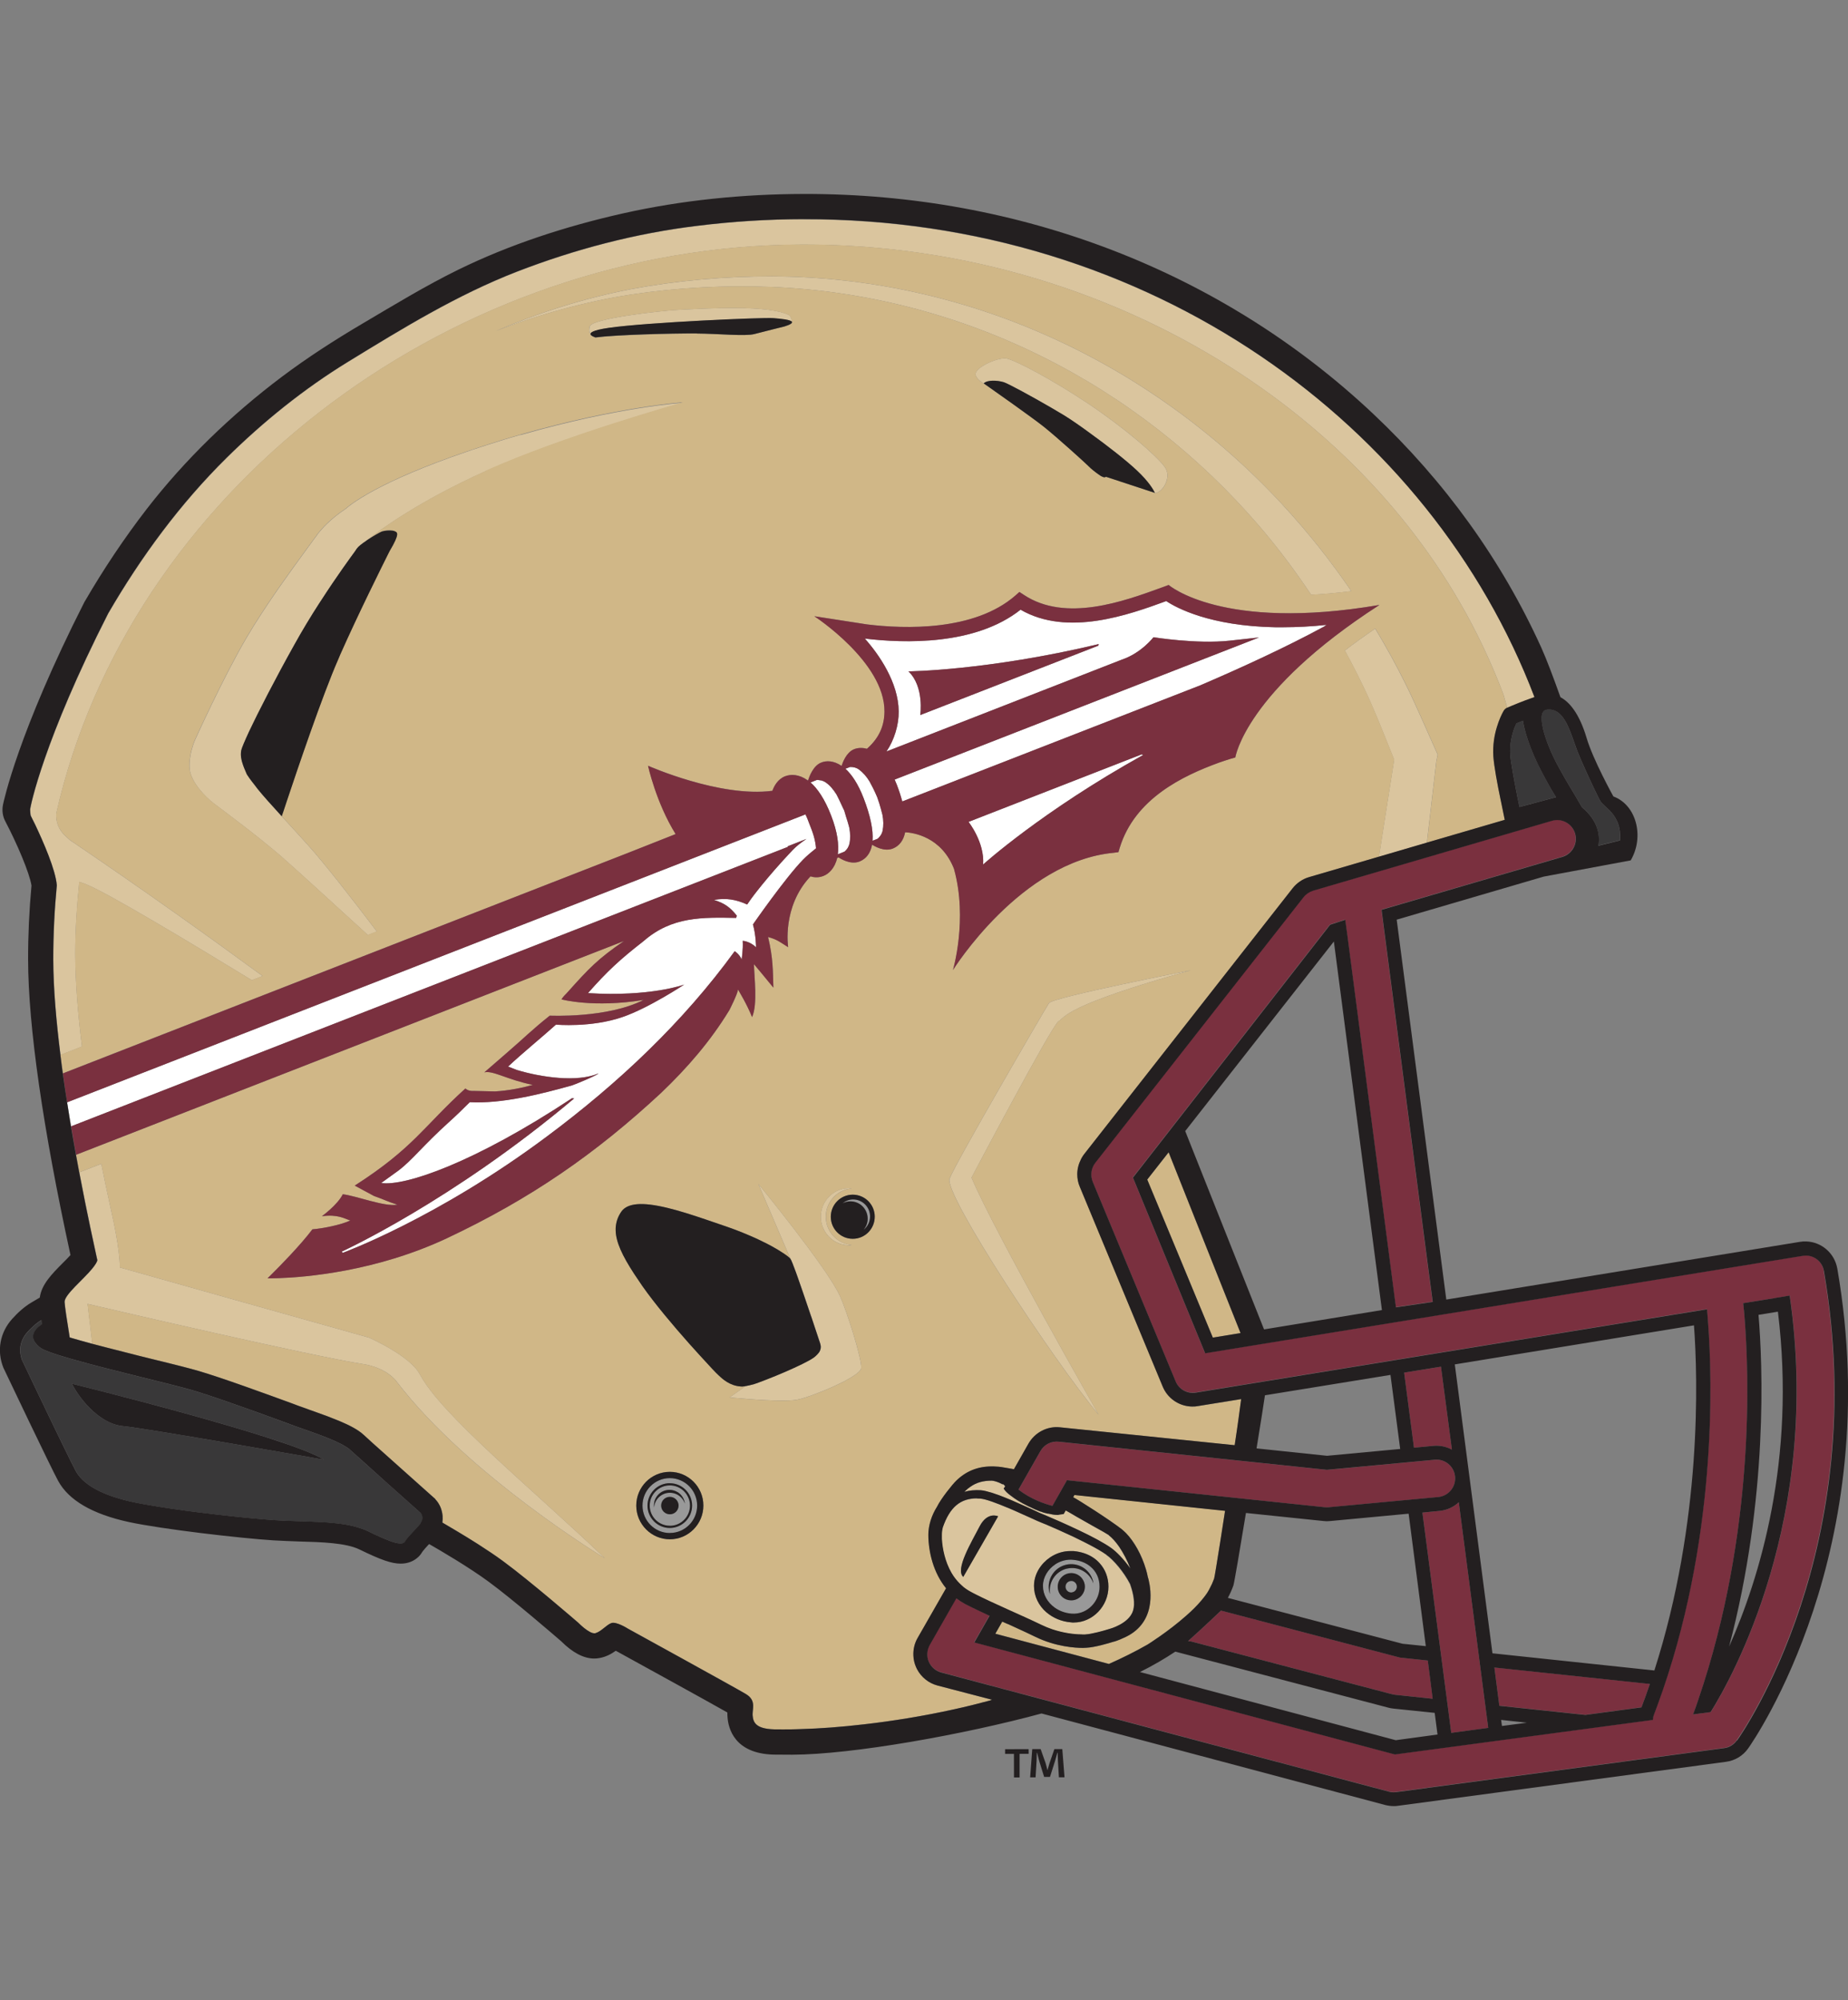 <?xml version="1.0" encoding="UTF-8"?>
<svg id="a" xmlns="http://www.w3.org/2000/svg" viewBox="0 0 332.7 360">
  <rect x="0" y="0" width="332.7" height="360" fill="#808080" stroke="none"/>
  <defs>
    <style>
      .b {
        fill: #231f20;
      }

      .c {
        fill: #fff;
      }

      .d {
        fill: #393839;
      }

      .e {
        fill: #d0b787;
      }

      .f {
        fill: #dac59e;
      }

      .g {
        fill: #7a303f;
      }

      .h {
        fill: #999;
      }
    </style>
  </defs>
  <g>
    <path class="c" d="M145.52,140.4l-.12.05s.06.03.09.06c0,0,0-.04.03-.11Z"/>
    <path class="c" d="M174.36,147.93s2.91,3.65,2.63,7.67c0,0,10.62-9.61,28.81-19.71-.08-.03-.19-.09-.27-.11l-31.17,12.15Z"/>
    <path class="c" d="M231.12,112.91h-1.46c-11.84-.23-17.85-3.51-19.7-4.72-6.7,2.45-17.74,6.46-26.22,1.55-8.17,6.47-20.95,6.05-27.97,5.2h-.02s-.02,0-.02,0l-.04-.02c2.56,2.86,6.06,7.9,6.11,13.13.03,2.4-.8,5.15-2.2,7.2l42.38-16.53c3.51-1.18,5.69-4.03,5.69-4.03,0,0,7.76,1.27,13.71.62,1.35-.14,5.29-.58,5.29-.58l-65.6,25.58c.13.3.26.6.39.92.42,1.09.73,2.08.99,3.02l53.65-20.9c7.28-3.12,15.34-6.82,22.31-10.59.14-.09.27-.19.41-.29-2.78.29-5.35.41-7.69.43ZM197.74,116.21l-32.06,12.49s.76-5.1-2.13-7.86c0,0,14.17-.13,34.26-4.91-.03.09-.05.18-.07.28Z"/>
    <path class="c" d="M145.73,148.32c-.21-.61-.46-1.18-.71-1.74L12.09,198.41s.01.07.02.11c0,.05.01.09.02.13.22,1.39.44,2.74.67,4.08l127.76-49.81,1.3-.51s-.03-.07-.04-.1l3.37-1.32c-.92.62-1.78,1.27-2.48,2-4.85,5.12-7.47,8.77-7.47,8.77-.25.34-.47.7-.72,1.03-1.95-.89-3.79-1.23-5.98-.82,1.92.59,2.9,1.31,4.11,2.82l-.11.41c-6.04-.11-11.57-.29-16.67,4.18-4.24,3.29-6.6,5.48-10.01,9.36,11.35.7,17.33-1.54,17.33-1.54,0,0-6.33,4.2-11.1,5.84-5.64,1.95-11.99,1.37-11.99,1.37-2.6,2.34-6.07,5.16-8.62,7.55l1.56.61c4.35,1.32,10.9,2.28,14.72.62-.28.36-4.32,2.03-4.78,2.16-5.71,1.6-12.68,3.33-18.4,3.02-1.46,1.45-2.33,2.32-3.85,3.68-4.39,3.97-6.59,6.8-8.91,8.57l-3.19,2.3c4.28.62,16.78-3.63,34.35-15.26l.39.04c-22.09,18.58-41.84,27.56-41.84,27.56l.18.23s17.01-6.2,36.72-20.92c12.92-9.61,24.58-20.62,33.85-33.38,0,0,.91.61,1.24,1.5,0,0,.3-1.81.2-3.36,0,0,1.2.03,2.4,1.15,0,0-.01-2.2-.56-4.1,0,0,5.77-8.32,9-11.64.62-.64,1.44-1.33,2.36-2.06-.05-.7-.19-1.45-.41-2.21-.21-.72-.48-1.43-.78-2.17Z"/>
    <path class="c" d="M158.63,145.75h.01c-.2-.76-.43-1.49-.7-2.24-.24-.56-.48-1.12-.77-1.68h0c-.2-.4-.4-.78-.62-1.18-.55-.89-1.2-1.63-1.91-2.15-.53-.37-1.04-.47-1.6-.45l-.83.32c1.12,1.02,2.27,2.68,3.26,5.25,1.24,3.2,1.77,5.78,1.62,7.71l.92-.36c.19-.17.34-.33.47-.52.06-.06.11-.14.15-.21.11-.21.21-.43.27-.68,0-.02.01-.02.01-.03.18-.88.17-1.86-.03-2.88-.07-.3-.15-.6-.24-.9Z"/>
    <path class="c" d="M152.24,146.77c-.1-.29-.16-.59-.26-.88-.12-.27-.27-.52-.39-.81-.33-.7-.63-1.41-1.01-2.09-.56-.89-1.19-1.65-1.93-2.15-.24-.17-.48-.28-.72-.34-.1-.04-.21-.05-.32-.05-.14-.02-.27-.06-.42-.06-.05,0-.09,0-.14,0l-1.13.45c1.25,1.1,2.55,2.96,3.71,5.97,1.17,3,1.42,5.28,1.2,6.96l1.19-.47c.19-.16.35-.33.49-.52.03-.05.07-.11.11-.17.12-.21.23-.44.29-.73.2-.9.17-1.87-.02-2.89-.18-.74-.43-1.47-.66-2.21Z"/>
    <path class="c" d="M151.98,138.1s-.08,0-.13.02c0,0,.02,0,.03.01l.1-.03Z"/>
  </g>
  <g>
    <path class="h" d="M120.59,267.36c-2,0-3.62,1.64-3.62,3.64,0,2,1.63,3.63,3.63,3.62,2,0,3.62-1.63,3.62-3.64,0-2.01-1.63-3.63-3.63-3.63ZM120.59,272.56c-.86,0-1.56-.7-1.57-1.57,0-.87.7-1.57,1.56-1.57.86,0,1.57.7,1.57,1.57,0,.86-.7,1.57-1.57,1.57ZM122.06,269.1c-1.35-.82-3.11-.37-3.92.99-.24.41-.36.85-.39,1.29-.09-.61.01-1.27.36-1.84.79-1.33,2.52-1.77,3.84-.97.78.47,1.24,1.26,1.34,2.1-.21-.63-.63-1.2-1.24-1.56Z"/>
    <path class="h" d="M120.58,266.05c-2.71,0-4.92,2.22-4.91,4.95,0,2.73,2.21,4.93,4.93,4.93,2.71,0,4.92-2.22,4.91-4.94,0-2.73-2.21-4.94-4.93-4.93ZM120.6,275.02c-2.21,0-4.02-1.8-4.02-4.02,0-2.22,1.79-4.04,4.01-4.04,2.21,0,4.02,1.8,4.02,4.02,0,2.22-1.8,4.03-4.01,4.03Z"/>
    <path class="h" d="M193.06,284.58c-.06,0-.14-.01-.21-.01-.56,0-1.02.47-1.02,1.03s.46,1.04,1.02,1.04c.07,0,.15,0,.21-.03.47-.1.81-.51.81-1.01,0-.49-.34-.9-.81-1.01Z"/>
    <path class="h" d="M153.59,215.9c-.73,0-1.39.27-1.91.7.42-.22.9-.36,1.42-.36,1.72,0,3.11,1.39,3.11,3.12,0,.78-.29,1.48-.76,2.03.73-.56,1.2-1.43,1.2-2.43,0-1.69-1.37-3.06-3.05-3.06Z"/>
    <path class="h" d="M196.29,281.96c-.82-.68-1.9-1.11-3.16-1.21-.08-.02-.18-.02-.27-.02-.04,0-.09,0-.14,0-.99,0-1.94.32-2.74.83-1.33.87-2.24,2.32-2.24,3.89,0,1.58.81,2.98,2.11,3.9.84.6,1.88.99,3.04,1.09.17.01.34.02.5.01.17,0,.32-.01.46-.04,2.28-.31,4.09-2.4,4.08-4.81,0-1.51-.61-2.79-1.66-3.64ZM194.79,287.08c-.45.58-1.15.97-1.94.97-1.17,0-2.16-.83-2.39-1.95-.04-.15-.05-.32-.04-.5,0-.16,0-.33.04-.49.22-1.12,1.21-1.97,2.38-1.97.79,0,1.48.38,1.94.96.33.42.52.93.52,1.49s-.2,1.08-.52,1.49ZM192.04,282.35c-2.06.51-3.33,2.52-3.01,4.57-.04-.11-.09-.21-.12-.33-.54-2.19.78-4.39,2.96-4.93,2.18-.55,4.38.78,4.91,2.97.03.12.03.24.05.36-.68-1.97-2.74-3.15-4.8-2.63Z"/>
  </g>
  <g>
    <path class="f" d="M255.76,128.95c-.86-1.95-1.79-3.97-2.76-5.92-1.66-3.37-3.49-6.66-5.42-9.88-1.99,1.35-3.82,2.67-5.47,3.94,1.6,2.94,3.12,5.93,4.49,8.99.85,1.91,1.63,3.78,2.42,5.75l1.97,4.91-2.74,17.48,8.63-2.53,1.69-14.6.25-1.26-.46-1.05-2.6-5.83Z"/>
    <path class="f" d="M176.99,68.97s.05.03.05.03h.01s0,.03.02.04c0,.01.03-.04.03-.04.67-.64,2.41-.56,3.59-.21.77.22,5.19,2.64,8.48,4.55.93.54,1.76,1.03,2.4,1.42,1.18.73,2.88,1.88,4.72,3.25,3.06,2.22,6.44,4.84,8.37,6.66,2.15,2.02,2.98,3.47,3.25,4.04l.11.03c.15,0,.31-.08.46-.16.8-.37,1.62-1.59,1.71-2.92-.01-.5-.11-.99-.37-1.41-.03-.05-.08-.13-.13-.2-1.35-1.92-7.1-6.93-13.74-11.38-6.62-4.42-12.81-7.63-14.5-8.08-.06-.02-.16-.05-.2-.06-1.42-.29-5.27,1.38-5.6,2.64-.02.06-.02.15-.02.22.04.67,1.08,1.41,1.35,1.58Z"/>
    <path class="f" d="M75.58,247.35c-1.76-3.34-9.12-6.58-9.12-6.58-15.03-4.21-39.35-11.08-44.88-12.64.02-3.24-1.38-9.39-1.38-9.39,0-.1-.86-3.76-1.96-9.27l-3.95,1.54c1.47,7.75,2.81,13.72,3.15,15.34.07.26.1.41.1.44,0,.3-.37.87-.9,1.53-1.58,1.96-5.03,4.72-4.99,6.02.03.72.43,3.38.92,6.39.59.17,1.22.35,1.91.55.68.19,1.4.38,2.14.59l-.85-7.18c5.11,1.2,40.06,9.33,49.58,10.83,4.46.7,6.09,3.19,6.09,3.19,13.01,16.99,37.48,31.78,37.48,31.78-13.31-12.7-29.46-25.81-33.33-33.13Z"/>
    <path class="f" d="M144.72,39.47c-6.4,0-12.85.41-19.19,1.2-11.06,1.34-22,4.21-32.4,8.23-10.79,4.18-20.61,10.21-30.45,16.24-7.93,4.86-15.24,10.75-21.87,17.29-8.37,8.28-15.4,17.82-21.31,28-11.62,22.81-14.05,34.83-14.05,35.29v.03s.03.96.11,1.1c.21.44.47.98.79,1.59,1.47,3.11,3.68,8.13,3.9,10.93-.42,4.38-.65,8.84-.64,13.34,0,5.13.53,11.1,1.29,17.17l3.86-1.51c-.71-5.68-1.2-11.45-1.21-16.64,0-4.29.29-8.82.73-13,.19.07.41.14.69.24.22.07.46.16.72.28,3.87,1.6,17.96,10.04,29.65,17.18l1.93-.75c-9.04-6.63-21.33-15.44-34.73-24.5l.08.03c-.24-.16-.39-.34-.59-.51-1.63-1.37-1.99-2.99-1.9-4.29l.51-2.12c.03-.06.06-.13.06-.13l-.04.02.12-.48c14.35-56.87,71.34-99.56,133.76-99.68,29.04-.05,56.67,8.6,79.14,23.47,19.31,12.76,34.79,30.11,44.06,50.48,1.05,2.32,2.05,4.67,2.94,7.06,0,0,.33,1.19.68,2.4-.25.09-.43.27-.59.48.16-.21.34-.39.59-.48,0,0,0,0,0,0,.22-.09.44-.18.66-.28.02,0,.04,0,.06-.03h0c1.85-.77,3.25-1.29,4.19-1.61-18.62-48.93-69.05-86.14-131.56-86.02Z"/>
    <path class="f" d="M199.16,279.84c-.77-.55-1.87-1.18-3.08-1.81-.72-.38-1.51-.76-2.28-1.14-.17-.09-.35-.16-.52-.26-1.9-.89-3.77-1.71-5.03-2.25-.11-.04-.22-.1-.33-.13-.18-.08-.34-.15-.49-.2-.43-.19-.7-.28-.71-.3l-.29-.13-.3-.14c-.56-.25-1.18-.53-1.83-.82-.52-.24-1.05-.48-1.6-.72-.41-.18-.82-.35-1.23-.53-.02-.01-.04-.01-.07-.02-2.03-.86-3.95-1.58-4.93-1.65-.21-.02-.43-.02-.62-.02-2.99,0-4.88,1.59-6.15,5.23-.13.47-.18.91-.17,1.34,0,.22,0,.47,0,.73.11,1.78.57,4.09,1.73,6.11.11.2.24.39.37.59.03.03.04.06.06.08.41.57.88,1.11,1.41,1.59.08.07.15.15.25.22,0,.01,0,.01.02.03.42.35.89.66,1.43.94.1.07.22.12.34.18.03.02.08.04.12.07,3.54,1.8,8.8,4.02,12.14,5.64.71.34,1.39.61,2.05.84,2.07.68,3.93.89,5.12.9.01,0,.03,0,.05,0,.1.01.19.01.28.02.14,0,.25,0,.36,0,.07-.01.12-.02.18-.02.29,0,.65-.07,1.05-.15,1.42-.27,3.21-.83,3.21-.83,0,0,3.53-.92,4.26-3.3.39-1.25.09-3.01-.54-4.8-1.14-2.18-2.95-4.32-4.28-5.26ZM173.42,283.83c-1.52-1.32,1.51-6.31,2.93-9.07,1.41-2.75,3.34-1.84,3.34-1.84l-6.27,10.9ZM193.32,292.04c-.16,0-.34,0-.5-.03-1.73-.14-3.26-.8-4.42-1.81-1.39-1.2-2.24-2.89-2.24-4.76,0-1.31.47-2.56,1.27-3.6,1.18-1.55,3.08-2.63,5.15-2.67.22-.01.45,0,.69,0,.7.07,1.37.21,1.98.41,1.11.38,2.05,1,2.76,1.81.98,1.1,1.55,2.54,1.55,4.18,0,3.5-2.84,6.45-6.24,6.46Z"/>
    <path class="f" d="M109.64,59.02c6.86-.98,27.61-1.9,29.59-1.74,1.3.1,3.17.28,3.35.68.08-.48-.41-1.19-.41-1.19-3.7-1.97-14.86-1.26-20.25-.99-2.82.14-15.35,1.53-15.74,2.96-.21.78-.05,1.25.2,1.54-.23-.34.2-.81,3.28-1.26Z"/>
    <path class="f" d="M93.71,78.26c-1.17.34-2.35.68-3.58,1.06-.15.05-.29.09-.44.15-1.16.35-2.34.73-3.54,1.13-.71.22-1.41.46-2.12.71-7.85,2.68-13.05,5.03-16.4,6.81-4,2.14-5.34,3.44-5.34,3.44,0,0-1.73,1.09-3.43,2.73-.18.17-.35.34-.51.51-.5.52-.99,1.09-1.4,1.68-1.16,1.62-3.8,5.14-6.64,9.2-.18.26-.37.54-.57.82-1.84,2.67-3.71,5.51-5.31,8.22-4.24,7.21-9.35,18.55-9.35,18.55,0,0-.56,1.27-.82,2.87-.1.58-.15,1.2-.14,1.82,0,.15.01.31.03.46.23,2.46,3,5.14,4.12,6.01.05.05.15.12.26.21.1.07.22.15.34.25,1.95,1.48,7.18,5.34,11.56,9.08,2.04,1.76,9.94,8.97,15.8,14.33l1.62-.63c-3.96-5.23-9.33-12.16-12.54-15.71-1.71-1.91-3.25-3.56-4.59-5.03-1.85-2.03-3.31-3.65-4.34-4.92-.23-.3-.45-.58-.64-.84-.11-.13-.21-.26-.31-.39-.38-.5-.69-.92-.88-1.23-.05-.08-.11-.15-.14-.23-.15-.34-.29-.68-.43-1.02-.09-.24-.19-.49-.27-.73-.29-.83-.43-1.64-.29-2.46.08-.44.6-1.64,1.4-3.39,1.71-3.64,4.77-9.58,8.13-15.59,1.48-2.68,3.02-5.19,4.47-7.45.14-.2.27-.42.4-.61,2.87-4.43,5.31-7.76,6.14-8.9.03-.05.07-.11.1-.16.05-.07.09-.14.13-.19.03-.04.06-.08.09-.12.05-.07.12-.15.21-.24,0,0,.01-.01.01-.01.12-.12.27-.25.44-.39t.01,0c.16-.13.35-.27.53-.41h.03s.07-.06.09-.07c.17-.11.32-.24.49-.35h0s.07-.04.1-.06c0,0,0,0,0,0,0-.08.15-.12.25-.21.05-.04.11-.09.19-.15,1.9-1.49,8.9-6.65,20.8-12,14.1-6.34,35.51-12.32,35.55-12.32-.03,0-11.6.76-29.02,5.74-.08.02-.18.05-.25.07Z"/>
    <path class="f" d="M180.93,267.6h0c-.02-.07-.03-.13-.04-.18-.09-.08-.18-.19-.28-.27-.06,0-.11.02-.18,0-.68-.38-1.54-.63-1.91-.64-1.51,0-2.73.33-3.8,1.08-.32.21-.62.44-.9.73-.07.06-.15.13-.22.21.88-.26,1.89-.35,2.97-.29.5.04,1.19.21,1.98.45.41.13.85.29,1.31.45,1.39.52,2.95,1.19,4.44,1.87.39.17.75.33,1.11.5.09.04.18.08.27.12.36.17.73.33,1.07.5l.23.11.34.15s.05.01.08.03c.15.07.5.21,1.01.42.59.25,1.39.6,2.31,1,2.06.92,4.68,2.12,6.81,3.27.97.53,1.84,1.04,2.49,1.51.94.66,2.3,2.04,3.47,3.71-.55-1.45-1.28-2.8-2.01-3.91-.64-.92-1.28-1.64-1.83-2.04-.04-.07-.11-.11-.15-.15,0,0-.01,0-.02,0-.04-.03-.11-.06-.17-.1-.02-.01-.03-.02-.06-.03-.06-.04-.12-.07-.19-.13h-.02s0,0,0,0c-.05-.03-.12-.07-.18-.11-.07-.03-.11-.06-.18-.11-1.01-.58-2.64-1.45-4.81-2.71-.34-.19-.68-.39-1.02-.6-.33-.19-.67-.37-1-.57l-.37.65c-.14.02-.3.03-.43.06l-.26.03c-.06,0-.13.04-.19.04s-.09.03-.14.03h-.14c-.51,0-1.07-.11-1.66-.25v.03c-.1-.03-.18-.05-.28-.07-.18-.05-.36-.09-.54-.14-.14-.05-.29-.1-.44-.16-.07-.02-.13-.04-.2-.05-.26-.11-.55-.22-.87-.36-.09-.04-.2-.09-.3-.14-.19-.08-.37-.17-.58-.28-.1-.04-.18-.08-.28-.12-1.64-.79-2.58-1.44-3.08-1.84-.04-.04-.08-.04-.12-.07-.57-.43-1.02-.8-1.29-1.31l.07-.09.18-.22Z"/>
    <path class="f" d="M230.87,90.81c-11.81-12.75-26.12-23.11-41.86-30.17-15.73-7.09-32.87-10.83-50-10.89-8.54-.01-17.08.74-25.45,2.31-8.38,1.61-16.53,4.21-24.34,7.54,7.93-3.04,16.14-5.32,24.5-6.6,8.36-1.25,16.83-1.68,25.26-1.35,16.83.69,33.43,4.99,48.42,12.43,15.01,7.41,28.4,17.92,39.25,30.54,3.4,3.95,6.52,8.12,9.4,12.44,2.33-.12,4.73-.33,7.23-.66-3.75-5.5-7.9-10.71-12.41-15.58Z"/>
    <path class="f" d="M153.34,213.9c-.15,0-.29-.05-.45-.05-2.83,0-5.12,2.31-5.12,5.15,0,2.84,2.3,5.14,5.13,5.14.15,0,.3-.04.45-.05-2.62-.22-4.68-2.4-4.68-5.09,0-2.68,2.05-4.86,4.66-5.1Z"/>
    <path class="f" d="M14.27,210.92c-.19-.99-.38-2.02-.56-3.07h0s.02.09.02.13c.03.17.06.34.1.52.15.82.3,1.64.45,2.43Z"/>
    <path class="f" d="M12.74,202.39c.02.11.04.22.06.33h0c-.23-1.34-.45-2.69-.67-4.08.1.62.19,1.22.29,1.83.04.23.08.46.11.7.07.41.13.81.2,1.22Z"/>
    <path class="f" d="M188.86,180.54c-.69,1.04-16.88,28.85-17.9,31.61-1.03,2.76,18.42,32.36,26.85,42.51,0,0-18.77-32.88-22.9-42.7,0,0,14.48-27.47,15.68-28.16,1.2-.69.85-2.75,23.84-9.17,0,0-24.88,4.87-25.57,5.91Z"/>
    <path class="f" d="M136.52,213.08l5.76,13.44s.06.08.08.14c.06.08.1.2.18.37.06.14.14.32.21.5.02.05.04.1.05.15.06.12.1.26.16.41.11.28.22.62.36.96.18.52.4,1.1.61,1.73.22.61.45,1.27.67,1.93.44,1.31.92,2.68,1.34,3.94.05.16.11.33.17.48.81,2.4,1.44,4.34,1.54,4.63.15.45.19.84.01,1.27-.04.1-.08.21-.16.32-.19.27-.46.58-.87.91-.05.03-.1.07-.15.11-.81.58-2.86,1.57-5.1,2.54-.55.24-1.1.46-1.66.7-1.1.45-2.21.88-3.17,1.24-.16.05-.31.12-.45.16-.07.03-.16.06-.23.07-.04.03-.05.02-.06.03-.25.09-1.21.3-1.47.35h-.07l-2.92,2.06s5.78.59,9.61.58c1.08,0,2-.06,2.59-.18,2.71-.55,11.3-4.1,11.49-5.66.18-1.54-2.52-10.11-3.81-12.98-2.34-5.14-14.71-20.2-14.71-20.2Z"/>
  </g>
  <g>
    <polygon class="e" points="206.54 212.31 212.45 226.53 218.35 240.76 223.34 239.94 216.86 223.67 210.4 207.4 206.54 212.31"/>
    <path class="e" d="M270.21,144.17c-.65-3.12-1.21-6.23-1.35-8-.12-2.05.2-3.86.63-5.26.39-1.31.86-2.24,1.09-2.7.1-.17.17-.29.18-.32.16-.21.34-.39.59-.48-.35-1.21-.68-2.4-.68-2.4-.89-2.39-1.89-4.74-2.94-7.06-9.27-20.37-24.75-37.72-44.06-50.48-22.47-14.86-50.1-23.52-79.14-23.47-62.42.11-119.41,42.8-133.76,99.68l-.12.48.04-.02s-.03.07-.06.13l-.51,2.12c-.09,1.3.27,2.92,1.9,4.29.2.17.35.35.59.51l-.08-.03c13.39,9.06,25.69,17.87,34.73,24.5l-1.93.75c-11.69-7.14-25.78-15.58-29.65-17.18-.27-.12-.51-.21-.72-.28-.28-.11-.5-.17-.69-.24-.44,4.18-.74,8.71-.73,13,0,5.19.5,10.96,1.21,16.64l-3.86,1.51c0,.06.02.13.02.19.13,1.05.27,2.09.41,3.14h0s101.55-39.6,101.55-39.6l8.78-3.47c-3.5-5.62-4.97-12.3-4.97-12.3,0,0,12.95,5.76,22.39,4.51.27-.78.91-2.07,2.27-2.61,1.03-.4,2.5-.4,4.06.71l.12-.05c.15-.5.86-2.54,2.29-3.11.95-.41,2.3-.39,3.72.58.17-.54.82-2.41,2.23-3,.63-.26,1.44-.33,2.32-.08l.11-.09c2.09-1.88,3.04-4.04,3.06-6.61.07-8.9-12.63-17.16-12.63-17.16l9.48,1.47c6.82.84,19.34,1.23,26.71-5.19l.73-.65.81.53c7.52,4.97,17.95,1.18,24.84-1.34l.56-.2s.66-.25.66-.25c0,0,9.64,8.44,37.95,3.6-24.16,15.58-25.95,27.45-25.95,27.45-1.03.26-2.91.92-2.91.92-6.55,2.38-15.18,6.49-17.9,15.34l-.23.78-.81.11c-16.79,1.54-28.98,21.11-28.98,21.11,0,0,2.69-9.13.2-18.15-2.28-5.91-7.43-6.57-8.82-6.65-.29,1.44-1.02,2.46-2.23,2.94-1.56.6-3.27-.41-3.72-.71-.28,1.52-1.04,2.54-2.27,3.04-1.69.64-3.51-.58-3.76-.74l-.25.09c-.45,1.9-1.56,2.89-2.49,3.25-.9.35-1.71.26-2.32.07-5.18,5.48-4.02,12.75-4.02,12.75-1.16-.71-1.96-1.42-3.62-1.83.92,3.78.86,6.09.96,9.11-.79-1-3.5-4.23-3.5-4.23.04,2.25.7,7.29-.34,9.53-.91-2.32-2.53-4.96-2.53-4.96-.07.8-1.54,3.68-1.54,3.68-3.41,5.6-7.56,10.4-12.29,14.91-11.81,10.98-23.48,19.06-38.58,26.18-12.82,6.01-25.56,7.02-30.31,7.18-1.25.04-1.98.03-1.98.03,0,0,.28-.27.69-.68,1.49-1.48,5.16-5.2,7.39-8.14,1.8-.14,5.19-.81,6.82-1.59-1.07-.34-2.23-1.16-5.11-.77,0,0,2.81-2.03,3.76-3.95,2.42.27,7.55,2.31,9.83,1.87-2.04-.64-2-.78-4.21-1.56l-3.47-1.87c10.63-6.82,12.41-10.67,19.92-17.48,0,0,.48.51,1.46.44l3.86.09c2.46-.12,5.24-.72,6.82-1.18-4.63-.93-7.18-2.64-8.73-2.25l3.98-3.45c3.28-2.83,4.38-4.03,7.8-6.76,0,0,10.38.5,16.89-2.83-9.02,1.47-14.78-.1-14.78-.1.44-.69.65-.76,1.21-1.41,3.69-4.11,5.33-5.87,10.04-9.09L13.7,207.85c.19,1.05.38,2.08.56,3.07,0,.03.01.06.02.09l3.95-1.54c1.1,5.51,1.97,9.17,1.96,9.27,0,0,1.41,6.15,1.38,9.39,5.53,1.56,29.85,8.43,44.88,12.64,0,0,7.35,3.24,9.12,6.58,3.87,7.33,20.02,20.43,33.33,33.13,0,0-24.47-14.79-37.48-31.78,0,0-1.63-2.49-6.09-3.19-9.52-1.5-44.46-9.64-49.58-10.83l.85,7.18c1.79.48,3.68.95,5.52,1.42.97.25,1.9.49,2.78.71.87.21,1.69.42,2.42.6,1.95.47,3.73.91,5.24,1.3,1.16.3,2.15.56,2.89.77,4.47,1.29,12.66,4.31,17.05,5.9.46.18.87.33,1.22.46.34.13.64.23.87.31.07.02.15.06.23.08.28.11.58.21.9.33.07.01.1.04.15.05,1.1.39,2.13.76,3.1,1.12h0c.27.11.53.2.78.31,1.99.76,3.65,1.52,4.83,2.32.34.23.64.46.9.71.27.25.85.78,1.63,1.49,3.51,3.15,10.94,9.77,11.03,9.85l.17.14.12.17c.35.38.64.84.86,1.32.22.5.36,1.06.4,1.63.03.39.01.79-.04,1.19.66.39,1.62.94,2.74,1.62,1.12.67,2.4,1.45,3.7,2.28,1.56,1,3.17,2.06,4.56,3.1,4.83,3.56,13.48,11.04,13.48,11.04,0,0,.47.48,1.08.97.62.49,1.39.98,1.91.91.01,0,.02,0,.02,0,.06,0,.11-.03.16-.05.94-.27,1.87-1.43,2.74-1.77.91-.35,3.01.99,3.01.99,0,0,19.19,10.55,21.19,11.74,1.12.66,1.36,1.41,1.36,2.18,0,.5-.09,1.01-.1,1.5,0,.08,0,.16.01.23.1,1.27.64,2.38,3.85,2.48,1.08.03,2.15,0,3.23,0,.56,0,1.13-.03,1.72-.05,3.24-.09,7.07-.37,11.2-.85,5.12-.59,10.71-1.48,16.27-2.71,2.2-.48,4.4-1.02,6.55-1.61.1-.03.2-.06.3-.09l-9.82-2.56c-1.59-.42-2.93-1.48-3.69-2.93-.07-.15-.14-.29-.21-.45-.26-.62-.42-1.3-.45-1.96-.06-1.12.19-2.24.76-3.23l5.12-8.93h0s0-.01,0-.01c-2.28-2.79-3.16-6.5-3.19-9.61,0-1.67.56-3.5,1.57-5.08.71-1.45,2.75-3.99,3.43-4.65,1.74-1.7,3.84-2.58,6.39-2.59h.35c.14,0,.3.03.47.03.47,0,1.33.13,2.17.29.36.05.71.12,1.03.19h0s2.6-4.59,2.6-4.59c1.15-2.02,3.38-3.21,5.69-2.96l31.45,3.22c.55-3.57.96-6.72,1.17-8.3l-7.81,1.26c-.33.06-.66.09-.99.08-.11,0-.21,0-.31-.01-2.18-.13-4.17-1.51-5.03-3.61l-14.91-35.92c-.31-.73-.46-1.52-.46-2.28,0-.93.24-1.84.66-2.67.05-.09.1-.2.15-.29.13-.22.28-.44.44-.66l37.52-47.84c.76-.95,1.79-1.67,2.96-2.01l12.58-3.68,2.74-17.48-1.97-4.91c-.79-1.97-1.57-3.85-2.42-5.75-1.37-3.05-2.89-6.05-4.49-8.99,1.65-1.27,3.48-2.59,5.47-3.94,1.93,3.22,3.76,6.51,5.42,9.88.97,1.95,1.9,3.97,2.76,5.92l2.6,5.83.46,1.05-.25,1.26-1.69,14.6,14.02-4.1c-.1-.48-.26-1.25-.4-1.96-.12-.61-.23-1.17-.3-1.46ZM87.43,84.77c-11.9,5.36-18.89,10.51-20.8,12-.08.06-.14.11-.19.15-.11.09-.25.13-.25.21,0,0,0,0,0,0,1.04-.68,2.12-1.29,2.47-1.44.06-.02.13-.04.2-.07.49-.16,1.3-.2,1.82-.12.14.01.28.05.35.09.46.21,1.04.31-.9,3.57,0,0-.1.17-.25.49-1.08,2.15-5.45,10.92-8.66,18.18-.11.28-.23.54-.34.81-2.87,6.54-7.36,19.83-9.26,25.52-.2.6-.37,1.1-.5,1.51-.02.08-.04.14-.07.21-.21.6-.33.96-.33.96,0,0,0,.03-.02.05,1.34,1.47,2.88,3.12,4.59,5.03,3.21,3.55,8.58,10.48,12.54,15.71l-1.62.63c-5.86-5.36-13.75-12.57-15.8-14.33-4.38-3.74-9.62-7.6-11.56-9.08-.12-.1-.24-.19-.34-.25-.11-.09-.2-.15-.26-.21-1.12-.87-3.89-3.56-4.12-6.01-.02-.15-.03-.31-.03-.46-.01-.62.04-1.24.14-1.82.26-1.59.82-2.87.82-2.87,0,0,5.11-11.33,9.35-18.55,1.6-2.71,3.47-5.55,5.31-8.22.2-.27.39-.55.57-.82,2.84-4.07,5.48-7.58,6.64-9.2.41-.59.9-1.16,1.4-1.68.17-.17.34-.34.51-.51,1.7-1.63,3.43-2.73,3.43-2.73,0,0,1.34-1.31,5.34-3.44,3.35-1.78,8.55-4.13,16.4-6.81.72-.25,1.42-.48,2.12-.71,1.2-.4,2.38-.78,3.54-1.13.15-.06.29-.1.44-.15,1.22-.38,2.41-.72,3.58-1.06.07-.02.17-.05.25-.07,17.42-4.98,28.99-5.74,29.02-5.74-.04,0-21.45,5.98-35.55,12.32ZM141.17,58.78s-3.72.91-5.35,1.35c-1.63.43-6.44-.07-10.38-.09-4.78-.03-14.68.25-18.24.72,0,0-.19-.06-.4-.16-.13-.06-.27-.13-.36-.22-.03-.03-.06-.06-.08-.09-.25-.29-.41-.76-.2-1.54.39-1.43,12.92-2.82,15.74-2.96,5.39-.27,16.55-.98,20.25.99,0,0,.5.71.41,1.19.09.21-.26.48-1.4.83ZM208.49,88.58c-.16.08-.32.17-.46.16l-.11-.03-.11-.03-8.69-2.86s-.2.14-.44.07c-.17-.06-.36-.13-.51-.23-.09-.05-.21-.14-.38-.26-.57-.39-1.45-1.09-1.8-1.47-.47-.5-5.77-5.29-8.01-7.07-1.99-1.6-9.18-6.66-10.66-7.7-.09-.06-.15-.1-.19-.13-.01,0-.03-.01-.03-.02,0,0-.03.05-.03.04-.02,0-.02-.04-.02-.04h-.01s-.01-.01-.05-.03c-.28-.17-1.31-.91-1.35-1.58,0-.06,0-.15.02-.22.33-1.27,4.19-2.93,5.6-2.64.05.01.14.05.2.06,1.69.46,7.88,3.66,14.5,8.08,6.64,4.44,12.39,9.45,13.74,11.38.04.07.1.14.13.2.26.42.36.91.37,1.41-.09,1.33-.91,2.56-1.71,2.92ZM236.05,107.05c-2.89-4.32-6-8.49-9.4-12.44-10.85-12.62-24.24-23.13-39.25-30.54-14.98-7.43-31.59-11.73-48.42-12.43-8.43-.33-16.9.1-25.26,1.35-8.36,1.28-16.57,3.56-24.5,6.6,7.81-3.33,15.96-5.93,24.34-7.54,8.37-1.57,16.91-2.32,25.45-2.31,17.13.07,34.27,3.8,50,10.89,15.74,7.05,30.05,17.41,41.86,30.17,4.51,4.87,8.66,10.09,12.41,15.58-2.5.33-4.9.54-7.23.66ZM152.89,213.86c.15,0,.3.04.45.05-2.61.24-4.67,2.42-4.66,5.1,0,2.69,2.06,4.87,4.68,5.09-.15.01-.3.05-.45.05-2.83,0-5.13-2.3-5.13-5.14,0-2.84,2.29-5.15,5.12-5.15ZM120.6,277.06c-3.33,0-6.05-2.72-6.05-6.06,0-3.35,2.7-6.07,6.03-6.08,3.33,0,6.05,2.71,6.05,6.06,0,3.34-2.7,6.07-6.03,6.08ZM155.04,246.27c-.19,1.56-8.78,5.11-11.49,5.66-.59.12-1.52.17-2.59.18-3.83.01-9.61-.58-9.61-.58l2.92-2.06c-.19.04-.34.07-.54.09h-.27c-.37-.02-.75-.09-.83-.11-1.79-.37-2.96-1.66-3.36-2.01-.24-.2-1.56-1.59-3.36-3.58-.57-.62-1.19-1.31-1.84-2.04-2.79-3.14-6.11-7.06-8.42-10.35-.53-.79-1.04-1.54-1.51-2.24-2.09-3.22-3.24-5.66-3.29-7.75-.02-.29,0-.59.04-.88.11-.88.43-1.72.98-2.52.57-.81,1.55-1.22,2.82-1.33.72-.06,1.52-.03,2.41.08,3.79.46,8.86,2.29,13.3,3.81,1.6.54,3.03,1.09,4.3,1.64.74.31,1.43.61,2.06.92.46.22.9.44,1.32.65.27.15.53.28.78.41.88.48,1.58.9,2.12,1.27.71.46,1.15.82,1.3,1l-5.76-13.44s12.37,15.07,14.71,20.2c1.29,2.87,4,11.44,3.81,12.98ZM153.53,222.97c-2.19,0-3.96-1.77-3.96-3.96,0-2.19,1.76-3.97,3.95-3.98,2.19,0,3.96,1.77,3.96,3.96,0,2.2-1.76,3.97-3.95,3.98ZM190.58,183.8c-1.2.7-15.68,28.16-15.68,28.16,4.14,9.82,22.9,42.7,22.9,42.7-8.43-10.15-27.88-39.75-26.85-42.51,1.03-2.76,17.22-30.58,17.9-31.61.68-1.03,25.57-5.91,25.57-5.91-22.99,6.42-22.64,8.48-23.84,9.17Z"/>
    <path class="e" d="M193.22,269.49c.88.43,6.62,4.1,8.78,5.79.23.2.48.42.73.67,1.45,1.47,2.82,3.9,3.59,6.54.13.45.24.89.33,1.35,0,0,0,0,0,.02.02.03.03.09.06.18.01.08.05.19.09.34.44,1.84,1.41,7.92-4.58,10.46-.42.2-.8.35-1.11.46-.15.05-.29.1-.41.14h0c-.12.03-.21.05-.28.07-.76.25-3.34,1.02-4.82,1.07-.18.02-.37.03-.62.03-1.34,0-4.87-.19-8.58-2-.56-.27-1.19-.57-1.85-.88-.96-.45-1.99-.91-3.08-1.41h-.04c-.33-.15-.66-.3-1-.45l-1.24,2.17,20.45,5.44c2.36-1.04,4.74-2.21,6.97-3.5,0,0,3.71-2.31,6.96-5.2.5-.44,1-.9,1.46-1.36.23-.23.45-.47.67-.7.39-.42.75-.84,1.07-1.26.21-.27.42-.55.6-.83.1-.16.19-.32.28-.48.05-.11.11-.22.16-.31.1-.21.22-.42.32-.64.03-.04.04-.09.06-.12.14-.32.28-.64.39-.96.08-.23.51-2.9,1.1-6.61.27-1.69.56-3.6.87-5.59l-27.12-2.85-.22.4Z"/>
  </g>
  <g>
    <path class="g" d="M295.52,307.3c.53-1.4,1.03-2.8,1.51-4.21l-27.99-2.96.89,6.88,15.48,1.64,10.1-1.36Z"/>
    <path class="g" d="M171.76,156.45c2.5,9.03-.2,18.15-.2,18.15,0,0,12.19-19.57,28.98-21.11l.81-.11.23-.78c2.72-8.85,11.35-12.96,17.9-15.34,0,0,1.88-.66,2.91-.92,0,0,1.79-11.87,25.95-27.45-28.31,4.83-37.95-3.6-37.95-3.6,0,0-.66.25-.66.25l-.56.2c-6.9,2.52-17.32,6.31-24.84,1.34l-.81-.53-.73.65c-7.37,6.42-19.89,6.03-26.71,5.19l-9.48-1.47s12.7,8.26,12.63,17.16c-.02,2.57-.97,4.73-3.06,6.61l-.11.09c-.88-.25-1.69-.17-2.32.08-1.41.58-2.06,2.46-2.23,3-1.42-.97-2.77-.99-3.72-.58-1.42.57-2.13,2.62-2.29,3.11-.02.07-.03.1-.03.11-.03-.03-.07-.04-.09-.06-1.56-1.11-3.04-1.11-4.06-.71-1.35.54-1.99,1.83-2.27,2.61-9.44,1.25-22.39-4.51-22.39-4.51,0,0,1.46,6.68,4.97,12.3l-8.78,3.47L11.32,193.21s0,0,0,.01c.24,1.72.49,3.43.76,5.14v.05s132.93-51.83,132.93-51.83c.26.56.5,1.13.71,1.74.3.74.57,1.45.78,2.17.22.76.35,1.51.41,2.21-.92.72-1.74,1.42-2.36,2.06-3.23,3.32-9,11.64-9,11.64.55,1.9.56,4.1.56,4.1-1.2-1.12-2.4-1.15-2.4-1.15.1,1.55-.2,3.36-.2,3.36-.32-.9-1.24-1.5-1.24-1.5-9.27,12.76-20.93,23.77-33.85,33.38-19.72,14.72-36.72,20.92-36.72,20.92l-.18-.23s19.74-8.98,41.84-27.56l-.39-.04c-17.57,11.62-30.07,15.88-34.35,15.26l3.19-2.3c2.32-1.77,4.52-4.6,8.91-8.57,1.52-1.37,2.39-2.23,3.85-3.68,5.73.31,12.69-1.42,18.4-3.02.46-.13,4.5-1.8,4.78-2.16-3.82,1.66-10.37.7-14.72-.62l-1.56-.61c2.54-2.39,6.02-5.22,8.62-7.55,0,0,6.35.58,11.99-1.37,4.77-1.64,11.1-5.84,11.1-5.84,0,0-5.98,2.24-17.33,1.54,3.41-3.88,5.77-6.07,10.01-9.36,5.11-4.47,10.64-4.28,16.67-4.18l.11-.41c-1.21-1.5-2.19-2.23-4.11-2.82,2.19-.41,4.03-.07,5.98.82.25-.33.47-.69.72-1.03,0,0,2.62-3.65,7.47-8.77.7-.74,1.56-1.38,2.48-2l-3.37,1.32s.03.07.04.1l-1.3.51L12.8,202.73h0s0,0,0,0c.01.08.03.15.04.22.13.76.26,1.51.39,2.26.02.13.04.25.07.38.12.68.24,1.36.36,2.02.01.08.03.16.04.24h0s98.63-38.47,98.63-38.47c-4.72,3.22-6.36,4.98-10.04,9.09-.56.65-.77.72-1.21,1.41,0,0,5.76,1.57,14.78.1-6.51,3.33-16.89,2.83-16.89,2.83-3.42,2.73-4.51,3.93-7.8,6.76l-3.98,3.45c1.55-.39,4.11,1.32,8.73,2.25-1.58.46-4.37,1.06-6.82,1.18l-3.86-.09c-.98.07-1.46-.44-1.46-.44-7.51,6.81-9.29,10.66-19.92,17.48l3.47,1.87c2.21.78,2.17.92,4.21,1.56-2.28.44-7.41-1.6-9.83-1.87-.95,1.92-3.76,3.95-3.76,3.95,2.88-.38,4.04.43,5.11.77-1.64.79-5.02,1.45-6.82,1.59-2.23,2.95-5.9,6.66-7.39,8.14-.41.41-.69.68-.69.68,0,0,.73.01,1.98-.03,4.75-.16,17.49-1.17,30.31-7.18,15.1-7.12,26.77-15.2,38.58-26.18,4.72-4.51,8.88-9.3,12.29-14.91,0,0,1.47-2.89,1.54-3.68,0,0,1.62,2.64,2.53,4.96,1.04-2.24.38-7.27.34-9.53,0,0,2.71,3.23,3.5,4.23-.1-3.02-.04-5.34-.96-9.11,1.66.41,2.46,1.12,3.62,1.83,0,0-1.16-7.27,4.02-12.75.61.19,1.42.28,2.32-.07.94-.36,2.05-1.35,2.49-3.25l.25-.09c.25.16,2.08,1.39,3.76.74,1.24-.5,1.99-1.52,2.27-3.04.45.3,2.16,1.31,3.72.71,1.21-.48,1.94-1.49,2.23-2.94,1.39.07,6.54.74,8.82,6.65ZM151.98,138.1l-.1.03s-.03-.01-.03-.01c.05-.02.09-.02.13-.02ZM152.92,151.87c-.06.29-.17.51-.29.73-.04.06-.08.12-.11.17-.14.19-.29.36-.49.52l-1.19.47c.21-1.67-.04-3.95-1.2-6.96-1.16-3.01-2.47-4.87-3.71-5.97l1.13-.45c.05,0,.09,0,.14,0,.15,0,.28.04.42.06.11,0,.22.02.32.05.24.06.48.17.72.34.74.5,1.37,1.25,1.93,2.15.37.68.68,1.39,1.01,2.09.12.29.27.54.39.81.1.29.17.59.26.88.24.74.48,1.47.66,2.21.19,1.03.22,2,.02,2.89ZM158.9,149.53s0,.01-.01.03c-.06.25-.16.47-.27.68-.04.07-.1.15-.15.21-.13.19-.28.35-.47.52l-.92.36c.15-1.92-.38-4.51-1.62-7.71-.99-2.57-2.14-4.23-3.26-5.25l.83-.32c.56-.01,1.07.08,1.6.45.71.52,1.37,1.26,1.91,2.15.22.39.42.78.62,1.18h0c.29.56.53,1.12.77,1.68.27.74.49,1.47.7,2.23h-.01c.08.3.17.6.24.9.2,1.02.21,2,.03,2.88ZM177,155.6c.28-4.02-2.63-7.67-2.63-7.67l31.17-12.15c.08.02.19.07.27.11-18.19,10.11-28.81,19.71-28.81,19.71ZM162.44,144.26c-.25-.94-.57-1.93-.99-3.02-.13-.32-.26-.62-.39-.92l65.6-25.58s-3.95.44-5.29.58c-5.95.64-13.71-.62-13.71-.62,0,0-2.18,2.85-5.69,4.03l-42.38,16.53c1.4-2.05,2.23-4.8,2.2-7.2-.05-5.22-3.55-10.27-6.11-13.13l.04.02h.04c7.02.84,19.8,1.26,27.97-5.21,8.48,4.9,19.52.89,26.22-1.55,1.85,1.22,7.86,4.5,19.7,4.71h1.46c2.34,0,4.91-.12,7.69-.42-.14.1-.27.2-.41.29-6.97,3.78-15.03,7.47-22.31,10.59l-53.65,20.9Z"/>
    <path class="g" d="M328.34,228.75c-.31-1.83-1.99-3.04-3.8-2.75l-107.6,17.54-13-31.62,35.49-45.51,2.73-.9.33,2.41h0l8.79,67.35,6.63-.97-.91-6.86s-7.98-61.21-7.98-61.21l-.32-2.51,32.54-9.52c1.8-.53,2.82-2.4,2.3-4.2-.52-1.78-2.39-2.82-4.17-2.3l-43,12.58c-.67.2-1.27.6-1.7,1.15l-37.52,47.84c-.75.96-.91,2.25-.46,3.38l14.93,35.94c.59,1.44,2.1,2.28,3.64,2.03l92.03-15c.04.6.14,1.45.19,2.5.77,10.18,1.68,39.43-9.11,68.77-.2.56-.43,1.13-.63,1.68-.13.31-.17.64-.2.96l-46.44,6.22-75.72-20.16,2.74-4.8c-1.6-.75-3.15-1.47-4.43-2.14-.55-.3-1.06-.63-1.54-1l-4.79,8.39c-.51.91-.58,2.02-.2,2.97.42.98,1.25,1.7,2.25,1.98l80.59,21.45c.3.09.59.12.88.12.15,0,.28,0,.43-.03l59.07-7.92c.91-.12,1.75-.63,2.28-1.39,1.01-1.39,24.26-34.89,15.65-84.5ZM307.98,308.16l-1.59.21-1.57.21c.33-.88.63-1.77.94-2.66,5.15-15.09,7.43-29.84,8.32-42.05.91-12.2.4-21.87,0-26.82-.03-.38-.07-.74-.09-1.07-.06-.57-.11-1.04-.15-1.42l5.59-.9,2.79-.46c5.81,40.03-10.44,68.9-14.23,74.97Z"/>
    <path class="g" d="M165.68,128.7l32.06-12.49c.02-.1.05-.19.07-.28-20.09,4.79-34.26,4.91-34.26,4.91,2.89,2.77,2.13,7.86,2.13,7.86Z"/>
    <path class="g" d="M261.39,260.92l-1.97-14.93-6.63,1.07,1.77,13.51,3.51-.33c1.19-.11,2.32.15,3.32.68Z"/>
    <path class="g" d="M219.83,289.89s-3.46,3.29-5.93,5.49c.17.02.36.04.57.07l36.14,9.49c.15.04.33.07.5.1l6.83.72-.88-6.88-5-.53-32.22-8.46Z"/>
    <path class="g" d="M267.93,311l-5.3-40.61c-.93.86-2.12,1.45-3.47,1.56l-3.08.3,5.19,39.65,6.66-.9Z"/>
    <path class="g" d="M190.59,259.5c-1.33-.13-2.6.5-3.27,1.68l-3.96,6.95c2.26,1.75,4.75,2.58,6.11,2.92l2.62-4.62,46.44,4.87c.22.03.43.03.65,0l19.74-1.84c1.85-.16,3.21-1.81,3.04-3.67-.18-1.86-1.82-3.24-3.66-3.04l-19.42,1.81-48.29-5.06Z"/>
  </g>
  <g>
    <path class="d" d="M291.53,149.08c-.41-2.01-1.63-3.13-2.51-3.93-.42-.39-.79-.72-.98-1.09-.4-.73-1.45-2.9-2.42-5.06-.65-1.42-1.27-2.83-1.66-3.82-.1-.28-.2-.57-.31-.87-.09-.23-.17-.46-.25-.7-.98-2.78-2.06-5.93-4.54-5.93h-.15c-.46.04-.76.19-.95.51-.12.23-.19.53-.22.88,0,.11-.01.23-.01.36.04,1.92,1.24,5.1,2.65,7.85.25.47.48.9.7,1.3.57,1.03,1.09,1.93,1.7,2.95.31.52.65,1.07,1.02,1.7.35.6.74,1.27,1.18,2.03,1.32,1.11,2.11,2.23,2.55,3.28.62,1.49.57,2.81.41,3.66l2.59-.64,1.29-.32c.08-.82.03-1.55-.1-2.18Z"/>
    <path class="d" d="M71.59,268.63c-.53-.47-1.09-.97-1.64-1.46-2.99-2.67-6.17-5.52-6.94-6.24-.28-.25-.67-.51-1.15-.77-.14-.08-.29-.17-.44-.24-2.32-1.19-6.1-2.44-8.07-3.14-.81-.29-2.45-.9-4.49-1.65-2.55-.92-5.73-2.08-8.65-3.08-.98-.34-1.93-.66-2.81-.95-.66-.21-1.27-.42-1.85-.59-.39-.11-.76-.23-1.11-.33-.98-.29-2.46-.66-4.23-1.11-6.65-1.67-17.36-4.22-21.41-5.75-.62-.23-1.09-.44-1.37-.63-.11-.06-.2-.14-.29-.21-.03-.04-.07-.06-.1-.08-.31-.25-.53-.49-.69-.74-.44-.62-.44-1.19-.26-1.68.21-.53.63-.97.97-1.25.03-.02.04-.02.06-.04.04-.04.08-.07.11-.09,0-.02.02-.03.04-.03.02,0,.04-.03.05-.03.04-.03.08-.05.11-.08.04-.03.07-.06.1-.07.03-.01.04-.04.04-.04-.04-.24-.07-.44-.08-.64,0-.02-.01-.06-.01-.08-.34.18-.7.45-1.1.77-.46.38-.95.85-1.48,1.45-.4.43-.66.88-.85,1.32-.12.26-.22.53-.28.78-.04.18-.07.35-.09.54-.03.17-.03.35-.03.51,0,.4.04.78.12,1.1.07.27.15.54.22.74,0,0,1.61,3.36,3.51,7.34.14.26.25.54.39.8.14.29.28.58.41.87,1,2.05,2.01,4.16,2.9,6,1.16,2.38,2.1,4.28,2.46,4.94,1.26,2.33,4.52,4.34,10.3,5.59,1.3.28,3.04.58,4.99.89.43.07.86.14,1.29.2.09.02.17.03.25.04.77.12,1.58.23,2.39.34.08,0,.17.02.24.04.74.1,1.49.19,2.25.29,1.22.16,2.46.31,3.68.45,4.07.47,7.91.84,10.4,1,3.56.22,7.36.18,10.75.53,1.13.11,2.21.27,3.21.5.3.07.58.15.87.23.72.21,1.4.44,2.03.75.4.19.78.37,1.13.55,2.12.98,3.57,1.54,4.46,1.63.14,0,.26.02.37,0,.33-.02.54-.15.66-.36.5-.88,2.08-2.31,2.83-3.28.73-1,0-1.83,0-1.83,0,0-1.85-1.64-4.15-3.7ZM22.1,256.68c-4.56-.45-8.23-5.64-9.14-7.62,0,0,38.81,9.55,45.36,13.67,0,0-31.65-5.6-36.22-6.05Z"/>
    <path class="d" d="M277.5,138.82l-.19-.38c-.79-1.57-2.63-5.43-3.13-8.73-.11.05-.23.1-.34.14-.28.11-.56.24-.84.35-.19.41-.43.96-.62,1.61-.12.38-.22.82-.31,1.26-.15.84-.24,1.8-.17,2.83.09,1.23.65,4.38,1.28,7.51.13.62.25,1.23.38,1.83l6.58-1.76c-.51-.79-.95-1.55-1.35-2.27-.47-.83-.88-1.62-1.29-2.4Z"/>
  </g>
  <g>
    <path class="b" d="M192.85,283.14c-1.17,0-2.16.85-2.38,1.97-.04.16-.05.33-.04.49,0,.18,0,.34.04.5.23,1.12,1.22,1.96,2.39,1.95.79,0,1.48-.38,1.94-.97.32-.41.52-.92.52-1.49s-.2-1.07-.52-1.49c-.45-.58-1.15-.96-1.94-.96ZM193.06,286.6c-.06.02-.13.03-.21.03-.55,0-1.02-.46-1.02-1.04s.46-1.03,1.02-1.03c.07,0,.15,0,.21.01.47.11.81.52.81,1.01,0,.51-.34.92-.81,1.01Z"/>
    <path class="b" d="M188.39,290.2c1.17,1,2.7,1.67,4.42,1.81.16.03.34.03.5.03,3.4,0,6.25-2.96,6.24-6.46,0-1.64-.57-3.09-1.55-4.18-.71-.81-1.65-1.43-2.76-1.81-.61-.21-1.28-.35-1.98-.41-.24,0-.46-.01-.69,0-2.07.04-3.97,1.12-5.15,2.67-.8,1.04-1.27,2.29-1.27,3.6,0,1.87.85,3.56,2.24,4.76ZM189.99,281.56c.8-.52,1.75-.83,2.74-.83.04,0,.09,0,.14,0,.09,0,.18,0,.27.02,1.26.1,2.34.52,3.16,1.21,1.05.86,1.66,2.13,1.66,3.64,0,2.41-1.81,4.51-4.08,4.81-.14.02-.3.03-.46.04-.16,0-.33,0-.5-.01-1.16-.09-2.2-.49-3.04-1.09-1.29-.93-2.11-2.33-2.11-3.9,0-1.57.91-3.02,2.24-3.89Z"/>
    <path class="b" d="M153.52,215.03c-2.18,0-3.95,1.78-3.95,3.98,0,2.2,1.78,3.97,3.96,3.96,2.19,0,3.95-1.78,3.95-3.98,0-2.19-1.78-3.96-3.96-3.96ZM155.45,221.38c.47-.55.77-1.25.76-2.03,0-1.73-1.39-3.12-3.11-3.12-.51,0-.99.14-1.42.36.52-.42,1.18-.7,1.91-.7,1.68,0,3.05,1.37,3.05,3.06,0,.99-.47,1.87-1.2,2.43Z"/>
    <path class="b" d="M319.42,233.66l-5.59.9c.05.38.1.86.15,1.42.03.33.06.69.09,1.07.39,4.95.9,14.62,0,26.82-.89,12.21-3.17,26.96-8.32,42.05-.3.89-.6,1.77-.94,2.66l1.57-.21,1.59-.21c3.8-6.07,20.04-34.94,14.23-74.97l-2.79.46ZM311.28,296.43s0,0,0-.01c7.1-26.84,6.05-50.96,5.31-59.76l3.49-.57h0c3.29,26.69-3.34,48.06-8.81,60.34Z"/>
    <path class="b" d="M121.96,268.56c-1.33-.8-3.05-.36-3.84.97-.35.58-.44,1.23-.36,1.84.02-.44.14-.88.39-1.29.81-1.36,2.56-1.8,3.92-.99.61.37,1.03.93,1.24,1.56-.1-.84-.56-1.63-1.34-2.1Z"/>
    <path class="b" d="M120.59,269.42c-.87,0-1.56.71-1.56,1.57,0,.87.7,1.57,1.57,1.57s1.57-.71,1.57-1.57c0-.86-.71-1.57-1.57-1.57Z"/>
    <path class="b" d="M22.1,256.68c4.56.45,36.22,6.05,36.22,6.05-6.55-4.11-45.36-13.67-45.36-13.67.92,1.98,4.58,7.17,9.14,7.62Z"/>
    <path class="b" d="M177.13,69.03s.1.07.19.13c1.48,1.04,8.67,6.1,10.66,7.7,2.23,1.78,7.54,6.57,8.01,7.07.35.38,1.23,1.08,1.8,1.47.17.12.3.21.38.26.16.1.34.16.51.23.24.07.43-.07.44-.07l8.69,2.86.11.03c-.27-.57-1.1-2.03-3.25-4.04-1.93-1.82-5.31-4.45-8.37-6.66-1.84-1.36-3.54-2.52-4.72-3.25-.64-.39-1.47-.88-2.4-1.42-3.29-1.91-7.71-4.32-8.48-4.55-1.19-.35-2.92-.43-3.59.21,0,0,.02.02.03.02Z"/>
    <path class="b" d="M71.03,95.61c-.08-.04-.21-.07-.35-.09-.52-.07-1.32-.03-1.82.12-.08.02-.14.04-.2.07-.34.15-1.43.76-2.47,1.44-.03.03-.07.05-.1.07h0c-.17.11-.33.24-.49.35-.02.01-.06.04-.09.07h-.03c-.18.15-.37.28-.53.41t-.01,0c-.17.14-.32.27-.44.39,0,0,0,0-.01.01-.09.09-.16.17-.21.24-.03.04-.07.08-.09.12-.04.05-.08.11-.13.19-.03.04-.07.1-.1.16-.83,1.14-3.27,4.46-6.14,8.9-.12.19-.26.41-.4.61-1.46,2.26-2.99,4.77-4.47,7.45-3.36,6.01-6.41,11.95-8.13,15.59-.8,1.75-1.32,2.95-1.4,3.39-.14.83,0,1.63.29,2.46.07.24.17.49.27.73.14.34.28.68.43,1.02.03.08.09.15.14.23.18.31.5.73.88,1.23.1.13.2.26.31.39.19.26.41.54.64.84,1.03,1.28,2.49,2.89,4.34,4.92.02-.03.02-.05.02-.05,0,0,.12-.36.33-.96.03-.07.05-.13.07-.21.13-.41.3-.91.5-1.51,1.9-5.7,6.39-18.98,9.26-25.52.11-.27.23-.53.34-.81,3.21-7.26,7.59-16.03,8.66-18.18.15-.32.25-.49.25-.49,1.94-3.27,1.36-3.37.9-3.57Z"/>
    <path class="b" d="M125.45,60.03c3.94.03,8.75.53,10.38.09,1.62-.43,5.35-1.35,5.35-1.35,1.14-.35,1.49-.62,1.4-.83-.18-.4-2.04-.58-3.35-.68-1.98-.15-22.73.76-29.59,1.74-3.08.44-3.51.92-3.28,1.26.02.03.05.06.08.09.1.09.23.16.36.22.21.1.4.16.4.16,3.56-.47,13.46-.74,18.24-.72Z"/>
    <path class="b" d="M120.58,266.96c-2.21,0-4.01,1.82-4.01,4.04,0,2.22,1.81,4.03,4.02,4.02,2.21,0,4.01-1.81,4.01-4.03,0-2.22-1.81-4.03-4.02-4.02ZM120.6,274.62c-2,0-3.62-1.62-3.63-3.62,0-2,1.62-3.64,3.62-3.64,2,0,3.62,1.62,3.63,3.63,0,2-1.62,3.64-3.62,3.64Z"/>
    <path class="b" d="M330.77,228.32c-.49-2.78-2.85-4.77-5.55-4.87-.38-.02-.78,0-1.17.07l-63.67,10.39-8.93-68.38,26.47-7.75,15.66-2.92c2.49-4.25,1.04-9.97-3.12-11.51,0,0-3.67-6.61-4.82-10.53-1.35-4.53-3.16-6.51-4.71-7.33-1.26-3.54-2.48-6.78-3.44-8.91-7.14-15.74-17.35-29.92-30.32-42.14-27.17-25.57-63.56-39.61-102.45-39.53-10.91.02-21.93,1.11-32.57,3.5-10.21,2.3-20.29,5.55-29.7,10.16-5.87,2.88-11.57,6.36-17.2,9.68-5.01,2.96-9.9,6.1-14.55,9.6-9.06,6.82-17.35,14.81-24.31,23.8-4.02,5.21-7.74,10.78-11.05,16.47-.04.08-.08.15-.13.21C3.23,131.92.65,144.32.54,144.83c-.21,1.04-.07,2.1.43,3.03,2.07,3.93,4.36,9.29,4.7,11.54-.41,4.43-.62,8.9-.61,13.31.02,11.98,2.66,30.36,7.63,53.19-.38.43-.86.9-1.33,1.37-2.08,2.09-3.88,3.93-4.2,6.28l-1.52.9c-1.15.68-2.31,1.67-3.45,2.94-2.21,2.46-2.8,5.75-1.58,8.79l.04.1.06.11c.34.73,8.45,17.77,9.75,20.14,1.9,3.51,6.19,6,12.73,7.42,6.04,1.3,20.08,2.92,26.04,3.3,1.51.1,3.05.13,4.54.2,4.16.11,8.49.25,10.93,1.43,3.93,1.92,5.82,2.56,7.44,2.56,1.29,0,2.41-.45,3.24-1.27.27-.27.51-.59.71-.94.16-.23.72-.84,1.06-1.21.04-.03.08-.06.1-.11,1.97,1.13,7.1,4.12,10.73,6.79,4.3,3.16,11.92,9.73,13.04,10.7,2.07,2.07,4.06,3.12,5.98,3.12.32,0,.64-.04.93-.09,1.23-.22,2.19-.78,2.93-1.31,4.73,2.6,16.46,9.05,20.09,11.11,0,.26,0,.56.03.87.14,1.96,1.23,6.51,8.24,6.71.02,0,.04,0,.07,0,1.2.01,2.28.02,3.3.02,10.89-.02,31.12-3.67,44.92-7.42l61.89,16.48c.49.12,1.01.19,1.51.19.25,0,.51,0,.75-.05l59.06-7.92c1.61-.21,3.07-1.07,4.01-2.42,1.02-1.43,24.82-35.76,16.04-86.39ZM277.55,129.08c.02-.35.1-.65.22-.88.19-.32.49-.47.95-.5h.15c2.48,0,3.56,3.14,4.54,5.92.08.23.16.47.25.7.1.3.2.59.31.87.39.99,1.01,2.4,1.66,3.82.97,2.16,2.02,4.33,2.42,5.06.18.37.56.7.98,1.09.88.8,2.1,1.92,2.51,3.93.13.64.17,1.36.1,2.18l-1.29.32-2.59.64c.16-.85.21-2.18-.41-3.66-.44-1.05-1.23-2.18-2.55-3.28-.44-.76-.83-1.43-1.18-2.03-.37-.63-.7-1.18-1.02-1.7-.61-1.02-1.13-1.92-1.7-2.95-.22-.4-.45-.83-.7-1.3-1.42-2.75-2.61-5.93-2.65-7.85,0-.13,0-.25.01-.36ZM277.5,138.82c.41.78.82,1.57,1.29,2.4.4.72.84,1.48,1.35,2.27l-6.58,1.76c-.13-.6-.25-1.21-.38-1.83-.63-3.14-1.19-6.29-1.28-7.51-.07-1.02.02-1.98.17-2.83.09-.44.19-.88.31-1.26.19-.65.42-1.2.62-1.61.28-.11.57-.24.84-.35.12-.04.24-.09.34-.14.5,3.3,2.33,7.17,3.13,8.73l.19.38ZM75.74,274.16c-.75.98-2.32,2.4-2.83,3.28-.12.21-.33.34-.66.36-.11.02-.23,0-.37,0-.9-.08-2.34-.65-4.46-1.63-.35-.18-.73-.36-1.13-.55-.62-.31-1.31-.53-2.03-.75-.29-.07-.57-.15-.87-.23-1.01-.23-2.08-.39-3.21-.5-3.39-.35-7.19-.3-10.75-.53-2.49-.16-6.34-.53-10.4-1-1.22-.14-2.46-.29-3.68-.45-.76-.1-1.52-.19-2.25-.29-.07-.02-.16-.03-.24-.04-.81-.11-1.62-.22-2.39-.34-.08-.01-.16-.02-.25-.04-.43-.06-.87-.13-1.29-.2-1.95-.31-3.68-.61-4.99-.89-5.78-1.25-9.04-3.26-10.3-5.59-.36-.66-1.3-2.56-2.46-4.94-.89-1.84-1.9-3.95-2.9-6-.13-.29-.27-.58-.41-.87-.14-.27-.25-.54-.39-.8-1.9-3.98-3.51-7.34-3.51-7.34-.08-.2-.15-.47-.22-.74-.08-.33-.12-.7-.12-1.1,0-.16,0-.34.03-.51.02-.19.05-.36.09-.54.07-.25.17-.52.28-.78.2-.45.46-.89.85-1.32.53-.6,1.03-1.06,1.48-1.45.4-.32.76-.59,1.1-.77,0,.03,0,.06.01.08,0,.2.04.4.08.64,0,0-.01.02-.04.04-.03,0-.06.04-.1.07-.03.03-.07.05-.11.08-.01,0-.03.03-.05.03-.02,0-.03.01-.04.03-.03.02-.07.05-.11.09-.02.02-.03.02-.06.04-.34.28-.77.72-.97,1.25-.19.49-.18,1.06.26,1.68.17.25.39.49.69.74.03.02.07.05.1.08.1.07.18.15.29.21.28.19.75.4,1.37.63,4.05,1.53,14.75,4.08,21.41,5.75,1.77.45,3.25.82,4.23,1.11.35.1.72.22,1.11.33.58.18,1.19.38,1.85.59.89.29,1.84.61,2.81.95,2.92,1,6.1,2.16,8.65,3.08,2.05.75,3.68,1.36,4.49,1.65,1.97.7,5.75,1.95,8.07,3.14.15.07.3.16.44.24.48.26.87.52,1.15.77.77.71,3.95,3.56,6.94,6.24.56.49,1.11.99,1.64,1.46,2.3,2.06,4.15,3.7,4.15,3.7,0,0,.73.83,0,1.83ZM178.32,306.05c-2.15.58-4.35,1.13-6.55,1.61-5.56,1.23-11.15,2.13-16.27,2.71-4.13.48-7.96.76-11.2.85-.59.01-1.16.05-1.72.05-1.08,0-2.14.03-3.23,0-3.22-.1-3.75-1.21-3.85-2.48,0-.08,0-.15-.01-.23,0-.49.11-1,.1-1.5,0-.77-.24-1.53-1.36-2.18-2-1.19-21.19-11.74-21.19-11.74,0,0-2.1-1.35-3.01-.99-.87.34-1.8,1.49-2.74,1.77-.06.03-.11.05-.16.05,0,0,0,0-.02,0-.52.08-1.28-.42-1.91-.91-.61-.49-1.08-.97-1.08-.97,0,0-8.65-7.49-13.48-11.04-1.39-1.03-2.99-2.09-4.56-3.1-1.3-.83-2.58-1.61-3.7-2.28-1.12-.67-2.08-1.23-2.74-1.62.05-.4.07-.8.04-1.19-.05-.56-.19-1.12-.4-1.63-.22-.49-.5-.95-.86-1.32l-.12-.17-.17-.14c-.09-.07-7.52-6.7-11.03-9.85-.77-.71-1.35-1.24-1.63-1.49-.26-.24-.56-.48-.9-.71-1.18-.8-2.83-1.56-4.83-2.32-.25-.11-.5-.21-.78-.31h0c-.97-.36-2-.73-3.1-1.12-.05,0-.08-.03-.15-.05-.31-.13-.62-.22-.9-.33-.08-.03-.16-.06-.23-.08-.22-.07-.52-.18-.87-.31-.35-.13-.76-.28-1.22-.46-4.39-1.6-12.58-4.61-17.05-5.9-.74-.21-1.73-.48-2.89-.77-1.52-.38-3.29-.83-5.24-1.3-.73-.18-1.55-.39-2.42-.6-.88-.22-1.81-.47-2.78-.71-1.84-.47-3.73-.94-5.52-1.42-.74-.21-1.46-.4-2.14-.59-.69-.2-1.32-.37-1.91-.55-.49-3.01-.89-5.67-.92-6.39-.04-1.3,3.41-4.06,4.99-6.02.54-.66.9-1.23.9-1.53,0-.02-.04-.18-.1-.44-.35-1.62-1.68-7.59-3.15-15.34,0-.03-.01-.06-.02-.09-.15-.79-.3-1.6-.45-2.43-.03-.17-.06-.34-.1-.52,0-.04-.01-.08-.02-.13h0c-.01-.08-.03-.16-.04-.24-.12-.67-.24-1.34-.36-2.02-.02-.13-.04-.25-.07-.38-.13-.74-.26-1.5-.39-2.26-.01-.08-.03-.15-.04-.22h0c-.02-.11-.04-.22-.06-.34-.07-.4-.14-.81-.2-1.22-.04-.23-.08-.46-.11-.7-.1-.61-.2-1.22-.29-1.83,0-.05-.01-.09-.02-.13,0-.04-.01-.07-.02-.11v-.05c-.27-1.7-.53-3.41-.77-5.14,0,0,0,0,0-.01h0c-.15-1.05-.28-2.1-.41-3.15,0-.06-.02-.12-.02-.19-.76-6.07-1.28-12.04-1.29-17.17,0-4.5.22-8.96.64-13.34-.22-2.8-2.43-7.82-3.9-10.93-.31-.62-.57-1.16-.79-1.59-.08-.14-.11-1.1-.11-1.1v-.03c0-.45,2.43-12.48,14.05-35.29,5.91-10.19,12.94-19.73,21.31-28,6.63-6.54,13.94-12.43,21.87-17.29,9.84-6.03,19.66-12.06,30.45-16.24,10.4-4.02,21.34-6.89,32.4-8.23,6.34-.79,12.8-1.19,19.19-1.2,62.51-.12,112.94,37.1,131.56,86.02-.94.32-2.35.84-4.19,1.61h0s-.04.03-.06.03c-.22.1-.43.19-.66.28,0,0,0,0,0,0-.25.09-.43.27-.59.48,0,.03-.08.15-.18.32-.24.45-.7,1.39-1.09,2.7-.43,1.4-.76,3.21-.63,5.26.13,1.76.69,4.88,1.35,8,.06.28.17.85.3,1.46.14.71.3,1.49.4,1.96l-14.02,4.1-8.63,2.53-12.58,3.68c-1.17.34-2.2,1.05-2.96,2.01l-37.52,47.84c-.16.21-.31.43-.44.66-.06.09-.11.2-.15.29-.42.83-.66,1.74-.66,2.67,0,.77.14,1.56.46,2.28l14.91,35.92c.86,2.11,2.85,3.48,5.03,3.61.1,0,.21.01.31.01.34.01.66-.01.99-.08l7.81-1.26c-.21,1.58-.62,4.73-1.17,8.3l-31.45-3.22c-2.31-.25-4.54.94-5.69,2.96l-2.6,4.58h0c-.32-.05-.67-.13-1.03-.18-.84-.16-1.7-.29-2.17-.29-.18,0-.33-.02-.47-.03h-.35c-2.55,0-4.64.88-6.39,2.59-.68.66-2.72,3.2-3.43,4.65-1,1.58-1.57,3.41-1.57,5.08.02,3.11.91,6.82,3.19,9.61h0,0s-5.12,8.94-5.12,8.94c-.57.99-.82,2.1-.76,3.23.03.66.18,1.34.45,1.96.07.16.14.3.21.45.77,1.45,2.1,2.51,3.69,2.93l9.82,2.56c-.1.03-.2.05-.3.09ZM238.88,264.55l19.42-1.81c1.84-.19,3.49,1.19,3.66,3.04.17,1.86-1.19,3.5-3.04,3.67l-19.74,1.84c-.22.02-.43.02-.65,0l-46.44-4.87-2.62,4.62c-1.35-.34-3.84-1.17-6.11-2.92l3.96-6.95c.67-1.17,1.94-1.81,3.27-1.68l48.29,5.06ZM226.22,260.7c.74-4.55,1.33-8.27,1.51-9.56l22.6-3.67h0s1.75,13.33,1.75,13.33l-13.17,1.23-12.68-1.33ZM252.79,247.06l6.63-1.07,1.97,14.93c-1-.53-2.13-.79-3.32-.68l-3.51.33-1.77-13.51ZM269.93,307.02l-.89-6.88,27.99,2.96c-.48,1.41-.98,2.81-1.51,4.21l-10.1,1.36-15.48-1.64ZM274.89,310.07l-4.49.59-.15-1.09,4.63.5ZM268.69,297.58l-6.78-52,43.06-7.03c.7,9.53,1.46,35.32-7.13,62.12l-29.15-3.09ZM181.98,269.22s.08.03.12.07c.5.4,1.44,1.05,3.08,1.84.09.04.17.08.28.12.21.1.4.19.58.28.1.05.2.1.3.14.32.14.6.25.87.36.07.01.13.04.2.05.15.06.3.11.44.16.18.05.36.09.54.14.1.02.18.04.29.07v-.03c.59.14,1.15.25,1.66.25h.14s.08-.03.14-.03.13-.04.19-.04l.26-.03c.13-.03.29-.03.43-.06l.37-.65c.33.2.67.39,1,.57.35.21.69.42,1.02.6,2.17,1.26,3.8,2.13,4.81,2.71.07.05.11.07.18.11.06.05.14.08.18.11,0,0,0,0,0,0h.02c.07.06.14.09.19.13.02,0,.04.02.06.03.05.04.12.07.17.1.01,0,.02,0,.02,0,.04.05.11.09.15.15.55.41,1.19,1.13,1.83,2.04.74,1.1,1.46,2.45,2.01,3.91-1.17-1.67-2.53-3.05-3.47-3.71-.66-.47-1.53-.98-2.49-1.51-2.13-1.15-4.75-2.35-6.81-3.27-.92-.4-1.71-.75-2.31-1-.51-.21-.86-.36-1.01-.42-.04-.02-.08-.03-.08-.03l-.34-.15-.23-.11c-.35-.17-.71-.33-1.07-.5-.08-.04-.18-.08-.27-.12-.36-.17-.72-.33-1.11-.5-1.49-.68-3.06-1.35-4.44-1.87-.46-.16-.9-.32-1.31-.45-.79-.24-1.48-.41-1.98-.45-1.09-.07-2.09.03-2.97.29.07-.09.15-.15.22-.21.28-.29.58-.52.9-.73,1.06-.75,2.28-1.08,3.8-1.08.37,0,1.23.25,1.91.64.07.02.12,0,.18,0,.1.09.19.19.28.27.01.05.02.11.04.18h0s0,0,0,0l-.18.22-.07.09c.27.51.72.88,1.29,1.31ZM175.87,269.71c.2,0,.41,0,.62.02.98.08,2.9.8,4.93,1.65.03,0,.05,0,.07.02.4.18.82.36,1.23.53.55.24,1.08.48,1.6.72.65.29,1.27.58,1.83.82l.3.14.29.13s.28.11.71.3c.15.05.3.12.49.2.11.04.21.09.33.13,1.26.53,3.13,1.36,5.03,2.25.17.09.35.17.52.26.77.37,1.56.76,2.28,1.14,1.22.63,2.31,1.26,3.08,1.81,1.33.94,3.15,3.07,4.28,5.26.64,1.78.93,3.54.54,4.8-.73,2.38-4.26,3.3-4.26,3.3,0,0-1.8.57-3.21.83-.4.08-.76.14-1.05.15-.06,0-.11,0-.18.02-.11,0-.22.01-.36,0-.1,0-.18,0-.28-.02-.02,0-.04,0-.05,0-1.19-.01-3.05-.22-5.12-.9-.66-.22-1.35-.5-2.05-.84-3.33-1.62-8.6-3.83-12.14-5.64-.04-.03-.08-.05-.12-.07-.12-.06-.23-.11-.34-.18-.53-.28-1-.59-1.43-.94-.01-.01-.02-.01-.02-.03-.1-.08-.17-.15-.25-.22-.54-.48-1.01-1.02-1.41-1.59-.03-.02-.04-.05-.06-.08-.13-.19-.26-.39-.37-.59-1.16-2.02-1.63-4.33-1.73-6.11,0-.26-.01-.5,0-.73,0-.43.05-.87.17-1.34,1.27-3.64,3.16-5.23,6.15-5.23ZM180.42,291.87c.34.15.67.3,1,.44h.04c1.08.51,2.12.97,3.08,1.42.66.3,1.29.6,1.85.88,3.71,1.81,7.24,2,8.58,2,.25,0,.44-.01.62-.03,1.48-.06,4.06-.83,4.82-1.07.07-.02.16-.04.28-.07h0c.11-.04.25-.09.41-.14.31-.11.69-.26,1.11-.46,5.99-2.53,5.02-8.62,4.58-10.46-.04-.14-.07-.25-.09-.34-.03-.09-.04-.15-.06-.18,0-.02,0-.02,0-.02-.08-.45-.19-.9-.33-1.35-.77-2.64-2.15-5.06-3.59-6.54-.25-.25-.5-.47-.73-.67-2.16-1.7-7.9-5.36-8.78-5.79l.22-.4,27.12,2.85c-.31,1.99-.61,3.9-.87,5.59-.59,3.71-1.02,6.38-1.1,6.61-.12.31-.25.64-.39.96-.02.03-.04.08-.06.12-.1.21-.22.43-.32.64-.05.09-.11.2-.16.31-.1.16-.18.32-.28.48-.18.28-.39.56-.6.83-.33.43-.69.84-1.07,1.26-.22.23-.44.47-.67.7-.46.46-.96.92-1.46,1.36-3.25,2.89-6.96,5.2-6.96,5.2-2.24,1.28-4.61,2.45-6.97,3.5l-20.45-5.44,1.24-2.17ZM252.05,298.35l5,.53.88,6.88-6.83-.72c-.17-.03-.35-.06-.5-.1l-36.14-9.49c-.21-.03-.4-.05-.57-.07,2.47-2.2,5.93-5.49,5.93-5.49l32.22,8.46ZM221.05,287.61c.4-.74.74-1.5,1-2.24.15-.43,1.15-6.28,2.26-13.05l13.96,1.45c.37.05.76.05,1.15.01l14.18-1.33h0l3.09,23.84-4.19-.43-31.46-8.26ZM211.6,297.28l38.37,10.09c.28.07.58.13.88.16l7.44.77.51,3.9-7.52,1.02-46.05-12.27c2.36-1.17,4.47-2.41,6.38-3.68ZM256.08,272.25l3.08-.3c1.35-.12,2.54-.7,3.47-1.56l5.3,40.61-6.66.9-5.19-39.65ZM312.69,313.26c-.53.76-1.37,1.28-2.28,1.39l-59.07,7.92c-.15.02-.29.03-.43.03-.3,0-.58-.03-.88-.12l-80.59-21.45c-1.01-.28-1.84-1-2.25-1.98-.39-.95-.31-2.06.2-2.97l4.79-8.39c.48.37.99.7,1.54,1,1.28.67,2.83,1.39,4.43,2.14l-2.74,4.8,75.72,20.16,46.44-6.22c.03-.32.07-.65.2-.96.2-.56.43-1.12.63-1.68,10.79-29.35,9.88-58.59,9.11-68.77-.06-1.05-.15-1.89-.19-2.5l-92.03,15c-1.54.25-3.05-.59-3.64-2.03l-14.93-35.94c-.45-1.13-.29-2.42.46-3.38l37.52-47.84c.44-.55,1.04-.95,1.7-1.15l43-12.58c1.78-.53,3.65.52,4.17,2.3.51,1.79-.51,3.67-2.3,4.2l-32.54,9.52.32,2.51s7.98,61.17,7.98,61.21l.91,6.86-6.63.97-8.79-67.35h0l-.33-2.41-2.73.9-35.49,45.51,13,31.62,107.6-17.54c1.81-.29,3.49.92,3.8,2.75,8.61,49.62-14.64,83.11-15.65,84.5ZM213.38,203.58l26.76-34.12h0l8.65,66.34-21.22,3.48-14.19-35.69ZM223.34,239.94l-4.99.82-5.9-14.23-5.91-14.22,3.85-4.91,6.47,16.27,6.48,16.27Z"/>
    <path class="b" d="M179.69,272.92s-1.93-.92-3.34,1.84c-1.42,2.75-4.45,7.74-2.93,9.07l6.27-10.9Z"/>
    <path class="b" d="M120.58,264.92c-3.33,0-6.04,2.73-6.03,6.08,0,3.34,2.72,6.06,6.05,6.06,3.33,0,6.04-2.74,6.03-6.08,0-3.35-2.72-6.07-6.05-6.06ZM120.6,275.93c-2.71,0-4.92-2.2-4.93-4.93,0-2.73,2.2-4.94,4.91-4.95,2.71,0,4.92,2.2,4.93,4.93,0,2.72-2.2,4.94-4.91,4.94Z"/>
    <polygon class="b" points="185.18 314.83 180.95 314.84 180.95 315.68 182.54 315.68 182.55 319.92 183.56 319.92 183.56 315.68 185.19 315.67 185.18 314.83"/>
    <path class="b" d="M189.82,314.83l-.87,2.52c-.12.36-.23.82-.36,1.25h-.02c-.13-.52-.22-.9-.34-1.29l-.88-2.49h-1.51s-.38,5.09-.38,5.09h.98s.18-3,.18-3c.02-.45.04-.95.04-1.42h.06c.11.46.26,1.07.36,1.44l.9,2.9h1.05l.9-2.83c.13-.47.3-1.06.43-1.52h.06c.02.55.02,1.04.04,1.42l.18,3h1.01l-.4-5.08h-1.46Z"/>
    <path class="b" d="M192.04,282.35c2.06-.51,4.12.66,4.8,2.63-.02-.12-.02-.24-.05-.36-.54-2.18-2.74-3.51-4.91-2.97-2.18.54-3.5,2.75-2.96,4.93.03.12.08.22.12.33-.32-2.06.95-4.06,3.01-4.57Z"/>
    <path class="b" d="M146.1,237.14c-.06-.15-.11-.32-.17-.48-.43-1.26-.9-2.63-1.34-3.94-.22-.66-.45-1.32-.67-1.93-.21-.64-.43-1.21-.61-1.73-.13-.34-.25-.68-.36-.96-.06-.15-.1-.29-.16-.41-.01-.05-.03-.1-.05-.15-.07-.18-.14-.36-.21-.5-.07-.17-.12-.29-.18-.37-.03-.06-.05-.12-.08-.14-.15-.18-.6-.54-1.3-1-.54-.37-1.24-.78-2.12-1.27-.25-.13-.51-.27-.78-.41-.42-.21-.86-.43-1.32-.65-.63-.31-1.31-.6-2.06-.92-1.28-.55-2.71-1.1-4.3-1.64-4.44-1.52-9.51-3.35-13.3-3.81-.89-.11-1.69-.14-2.41-.08-1.27.11-2.25.52-2.82,1.33-.55.8-.87,1.64-.98,2.52-.03.29-.06.58-.04.88.05,2.1,1.2,4.53,3.29,7.75.47.7.98,1.45,1.51,2.24,2.31,3.29,5.63,7.21,8.42,10.35.65.72,1.27,1.42,1.84,2.04,1.8,1.99,3.12,3.38,3.36,3.58.4.35,1.57,1.64,3.36,2.01.08.02.45.09.83.11h.27c.2-.02.35-.05.54-.09h.07c.26-.05,1.23-.26,1.47-.35.01,0,.02,0,.06-.03.08-.02.16-.05.23-.07.14-.05.29-.11.45-.16.96-.35,2.07-.79,3.17-1.24.56-.23,1.11-.46,1.66-.7,2.24-.97,4.29-1.96,5.1-2.54.05-.04.1-.08.15-.11.41-.33.68-.64.87-.91.07-.11.11-.22.16-.32.17-.43.13-.82-.01-1.27-.1-.29-.73-2.23-1.54-4.63Z"/>
  </g>
</svg>